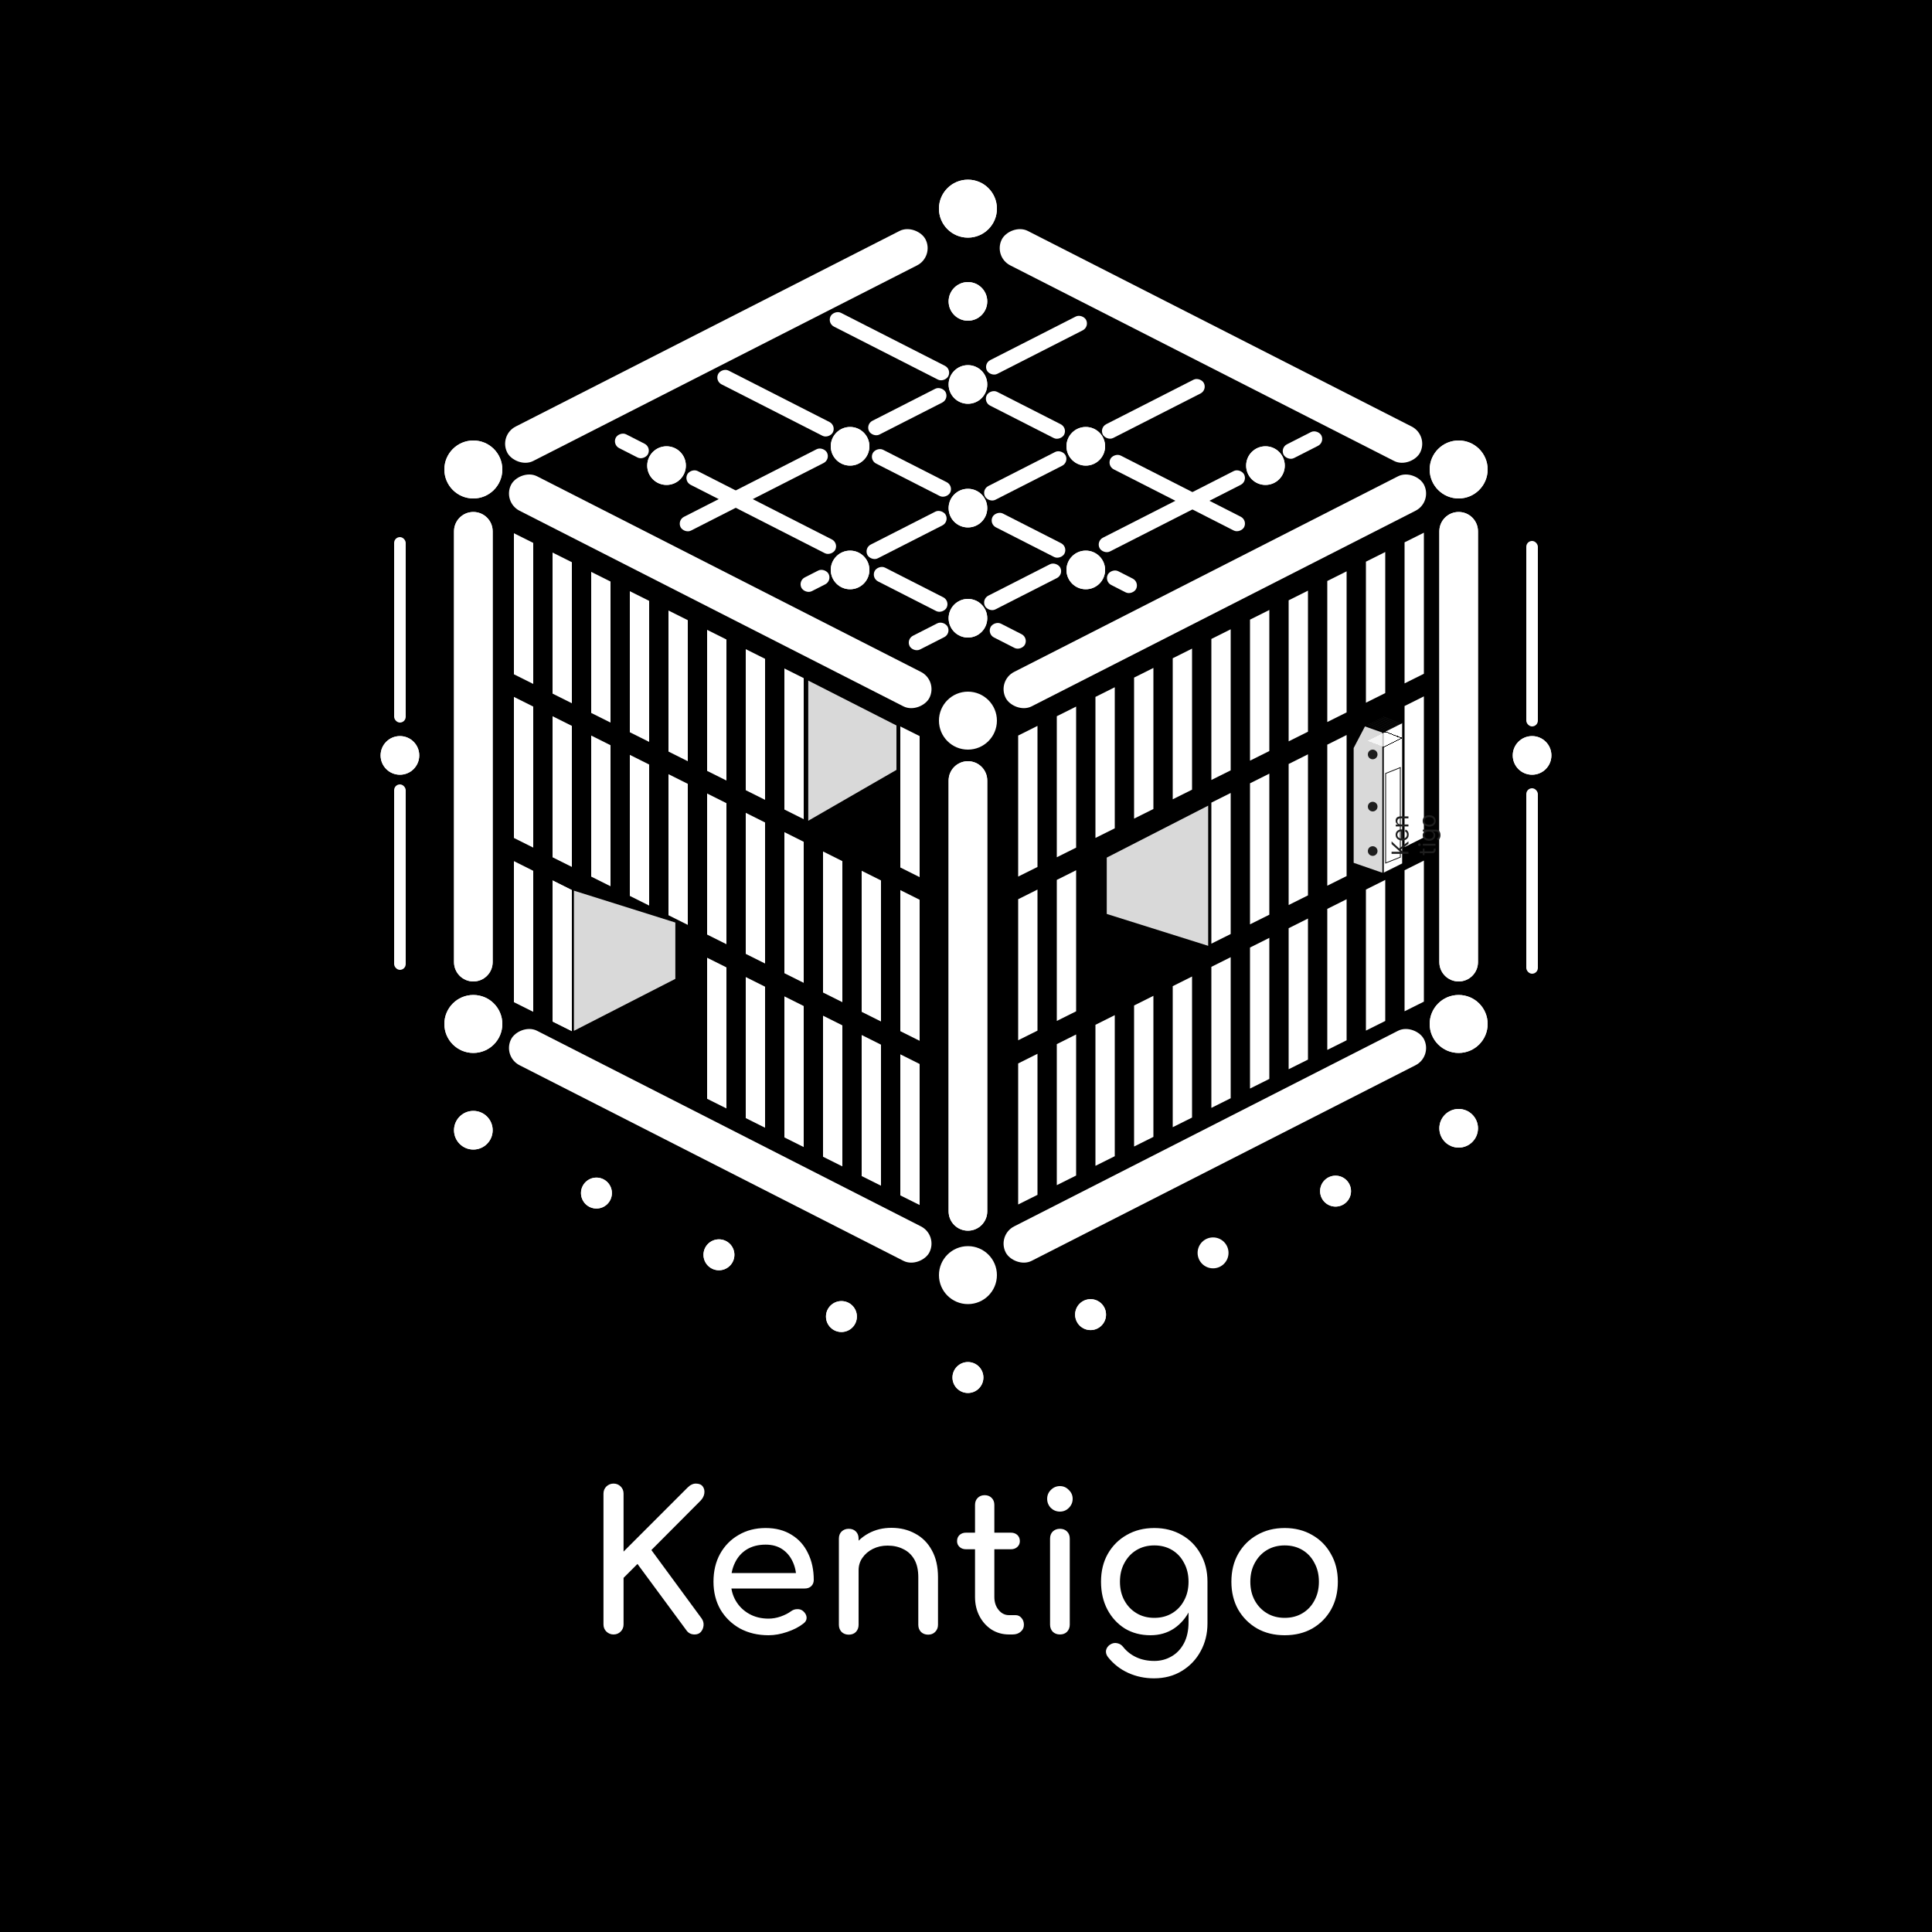 <svg width="500" height="500" viewBox="0 0 500 500" fill="none" xmlns="http://www.w3.org/2000/svg">
<rect width="500" height="500" fill="black"/>
<path d="M158.778 423C158.078 423 157.461 422.75 156.928 422.25C156.428 421.75 156.178 421.133 156.178 420.4V386.55C156.178 385.817 156.428 385.2 156.928 384.7C157.461 384.2 158.078 383.95 158.778 383.95C159.511 383.95 160.128 384.2 160.628 384.7C161.128 385.2 161.378 385.817 161.378 386.55V401.55L177.928 385C178.328 384.6 178.694 384.333 179.028 384.2C179.361 384.033 179.711 383.95 180.078 383.95C180.911 383.95 181.511 384.2 181.878 384.7C182.244 385.2 182.378 385.8 182.278 386.5C182.178 387.167 181.861 387.783 181.328 388.35L168.578 401.15L181.578 418.85C181.978 419.417 182.144 420.033 182.078 420.7C182.011 421.333 181.778 421.883 181.378 422.35C180.978 422.783 180.444 423 179.778 423C178.844 423 178.128 422.633 177.628 421.9L164.978 404.75L161.378 408.35V420.4C161.378 421.133 161.128 421.75 160.628 422.25C160.128 422.75 159.511 423 158.778 423ZM198.899 423.2C196.132 423.2 193.665 422.617 191.499 421.45C189.365 420.25 187.682 418.617 186.449 416.55C185.249 414.45 184.649 412.05 184.649 409.35C184.649 406.617 185.215 404.217 186.349 402.15C187.515 400.05 189.115 398.417 191.149 397.25C193.182 396.05 195.515 395.45 198.149 395.45C200.749 395.45 202.982 396.033 204.849 397.2C206.715 398.333 208.132 399.917 209.099 401.95C210.099 403.95 210.599 406.267 210.599 408.9C210.599 409.533 210.382 410.067 209.949 410.5C209.515 410.9 208.965 411.1 208.299 411.1H188.149V407.1H208.149L206.099 408.5C206.065 406.833 205.732 405.35 205.099 404.05C204.465 402.717 203.565 401.667 202.399 400.9C201.232 400.133 199.815 399.75 198.149 399.75C196.249 399.75 194.615 400.167 193.249 401C191.915 401.833 190.899 402.983 190.199 404.45C189.499 405.883 189.149 407.517 189.149 409.35C189.149 411.183 189.565 412.817 190.399 414.25C191.232 415.683 192.382 416.817 193.849 417.65C195.315 418.483 196.999 418.9 198.899 418.9C199.932 418.9 200.982 418.717 202.049 418.35C203.149 417.95 204.032 417.5 204.699 417C205.199 416.633 205.732 416.45 206.299 416.45C206.899 416.417 207.415 416.583 207.849 416.95C208.415 417.45 208.715 418 208.749 418.6C208.782 419.2 208.515 419.717 207.949 420.15C206.815 421.05 205.399 421.783 203.699 422.35C202.032 422.917 200.432 423.2 198.899 423.2ZM240.204 423.05C239.47 423.05 238.854 422.817 238.354 422.35C237.887 421.85 237.654 421.233 237.654 420.5V408.2C237.654 406.3 237.304 404.75 236.604 403.55C235.904 402.35 234.954 401.467 233.754 400.9C232.587 400.3 231.237 400 229.704 400C228.304 400 227.037 400.283 225.904 400.85C224.77 401.417 223.87 402.183 223.204 403.15C222.537 404.083 222.204 405.167 222.204 406.4H219.054C219.054 404.3 219.554 402.433 220.554 400.8C221.587 399.133 222.987 397.817 224.754 396.85C226.52 395.883 228.504 395.4 230.704 395.4C233.004 395.4 235.054 395.9 236.854 396.9C238.687 397.867 240.12 399.3 241.154 401.2C242.22 403.1 242.754 405.433 242.754 408.2V420.5C242.754 421.233 242.504 421.85 242.004 422.35C241.537 422.817 240.937 423.05 240.204 423.05ZM219.654 423.05C218.92 423.05 218.304 422.817 217.804 422.35C217.337 421.85 217.104 421.233 217.104 420.5V398.2C217.104 397.433 217.337 396.817 217.804 396.35C218.304 395.883 218.92 395.65 219.654 395.65C220.42 395.65 221.037 395.883 221.504 396.35C221.97 396.817 222.204 397.433 222.204 398.2V420.5C222.204 421.233 221.97 421.85 221.504 422.35C221.037 422.817 220.42 423.05 219.654 423.05ZM261.136 423C259.469 423 257.969 422.583 256.636 421.75C255.302 420.883 254.252 419.717 253.486 418.25C252.719 416.783 252.336 415.133 252.336 413.3V389.45C252.336 388.717 252.569 388.117 253.036 387.65C253.502 387.183 254.102 386.95 254.836 386.95C255.569 386.95 256.169 387.183 256.636 387.65C257.102 388.117 257.336 388.717 257.336 389.45V413.3C257.336 414.633 257.702 415.75 258.436 416.65C259.169 417.55 260.069 418 261.136 418H262.836C263.436 418 263.936 418.233 264.336 418.7C264.769 419.167 264.986 419.767 264.986 420.5C264.986 421.233 264.702 421.833 264.136 422.3C263.602 422.767 262.902 423 262.036 423H261.136ZM250.036 400.95C249.336 400.95 248.769 400.75 248.336 400.35C247.902 399.95 247.686 399.45 247.686 398.85C247.686 398.183 247.902 397.65 248.336 397.25C248.769 396.85 249.336 396.65 250.036 396.65H261.586C262.286 396.65 262.852 396.85 263.286 397.25C263.719 397.65 263.936 398.183 263.936 398.85C263.936 399.45 263.719 399.95 263.286 400.35C262.852 400.75 262.286 400.95 261.586 400.95H250.036ZM274.304 423C273.571 423 272.954 422.767 272.454 422.3C271.987 421.8 271.754 421.183 271.754 420.45V398.2C271.754 397.433 271.987 396.817 272.454 396.35C272.954 395.883 273.571 395.65 274.304 395.65C275.071 395.65 275.687 395.883 276.154 396.35C276.621 396.817 276.854 397.433 276.854 398.2V420.45C276.854 421.183 276.621 421.8 276.154 422.3C275.687 422.767 275.071 423 274.304 423ZM274.304 391.2C273.404 391.2 272.621 390.883 271.954 390.25C271.321 389.583 271.004 388.8 271.004 387.9C271.004 387 271.321 386.233 271.954 385.6C272.621 384.933 273.404 384.6 274.304 384.6C275.204 384.6 275.971 384.933 276.604 385.6C277.271 386.233 277.604 387 277.604 387.9C277.604 388.8 277.271 389.583 276.604 390.25C275.971 390.883 275.204 391.2 274.304 391.2ZM297.742 423.2C295.242 423.2 293.025 422.617 291.092 421.45C289.192 420.25 287.692 418.617 286.592 416.55C285.492 414.45 284.942 412.05 284.942 409.35C284.942 406.617 285.525 404.217 286.692 402.15C287.892 400.05 289.525 398.417 291.592 397.25C293.658 396.05 296.042 395.45 298.742 395.45C301.408 395.45 303.775 396.05 305.842 397.25C307.908 398.417 309.525 400.05 310.692 402.15C311.892 404.217 312.492 406.617 312.492 409.35H309.542C309.542 412.05 309.025 414.45 307.992 416.55C306.992 418.617 305.608 420.25 303.842 421.45C302.075 422.617 300.042 423.2 297.742 423.2ZM298.642 434.35C296.275 434.35 294.058 433.883 291.992 432.95C289.925 432.017 288.175 430.65 286.742 428.85C286.308 428.283 286.142 427.7 286.242 427.1C286.375 426.5 286.708 426.017 287.242 425.65C287.842 425.25 288.458 425.117 289.092 425.25C289.758 425.383 290.292 425.717 290.692 426.25C291.592 427.383 292.725 428.267 294.092 428.9C295.458 429.533 297.008 429.85 298.742 429.85C300.342 429.85 301.808 429.467 303.142 428.7C304.508 427.933 305.592 426.8 306.392 425.3C307.192 423.8 307.592 421.967 307.592 419.8V412.7L309.242 408.3L312.492 409.35V420.15C312.492 422.783 311.908 425.167 310.742 427.3C309.575 429.467 307.942 431.183 305.842 432.45C303.775 433.717 301.375 434.35 298.642 434.35ZM298.742 418.7C300.475 418.7 302.008 418.3 303.342 417.5C304.675 416.7 305.708 415.6 306.442 414.2C307.208 412.8 307.592 411.183 307.592 409.35C307.592 407.517 307.208 405.9 306.442 404.5C305.708 403.067 304.675 401.95 303.342 401.15C302.008 400.35 300.475 399.95 298.742 399.95C297.008 399.95 295.475 400.35 294.142 401.15C292.808 401.95 291.758 403.067 290.992 404.5C290.225 405.9 289.842 407.517 289.842 409.35C289.842 411.183 290.225 412.8 290.992 414.2C291.758 415.6 292.808 416.7 294.142 417.5C295.475 418.3 297.008 418.7 298.742 418.7ZM332.482 423.2C329.782 423.2 327.399 422.617 325.332 421.45C323.265 420.25 321.632 418.617 320.432 416.55C319.265 414.45 318.682 412.05 318.682 409.35C318.682 406.617 319.265 404.217 320.432 402.15C321.632 400.05 323.265 398.417 325.332 397.25C327.399 396.05 329.782 395.45 332.482 395.45C335.149 395.45 337.515 396.05 339.582 397.25C341.649 398.417 343.265 400.05 344.432 402.15C345.632 404.217 346.232 406.617 346.232 409.35C346.232 412.05 345.649 414.45 344.482 416.55C343.315 418.617 341.699 420.25 339.632 421.45C337.565 422.617 335.182 423.2 332.482 423.2ZM332.482 418.7C334.215 418.7 335.749 418.3 337.082 417.5C338.415 416.7 339.449 415.6 340.182 414.2C340.949 412.8 341.332 411.183 341.332 409.35C341.332 407.517 340.949 405.9 340.182 404.5C339.449 403.067 338.415 401.95 337.082 401.15C335.749 400.35 334.215 399.95 332.482 399.95C330.749 399.95 329.215 400.35 327.882 401.15C326.549 401.95 325.499 403.067 324.732 404.5C323.965 405.9 323.582 407.517 323.582 409.35C323.582 411.183 323.965 412.8 324.732 414.2C325.499 415.6 326.549 416.7 327.882 417.5C329.215 418.3 330.749 418.7 332.482 418.7Z" fill="white"/>
<path d="M368.5 216.725L363.5 219.218V182.718L368.5 180.218V216.725Z" fill="white"/>
<rect width="9.354" height="4" rx="2" transform="matrix(-0.891 -0.454 -0.454 0.891 168.604 115.747)" fill="white"/>
<rect width="33.309" height="4" rx="2" transform="matrix(-0.891 -0.454 -0.454 0.891 216.449 110.122)" fill="white"/>
<rect width="38.849" height="4" rx="2" transform="matrix(-0.891 -0.454 -0.454 0.891 322.885 134.637)" fill="white"/>
<rect width="34.189" height="4" rx="2" transform="matrix(-0.891 -0.454 -0.454 0.891 246.326 95.578)" fill="white"/>
<rect width="22.484" height="4" rx="2" transform="matrix(-0.891 -0.454 -0.454 0.891 246.804 125.708)" fill="white"/>
<rect width="22.484" height="4" rx="2" transform="matrix(-0.891 -0.454 -0.454 0.891 276.304 110.708)" fill="white"/>
<rect width="20.9" height="4" rx="2" transform="matrix(-0.891 -0.454 -0.454 0.891 245.892 155.488)" fill="white"/>
<rect width="20.9" height="4" rx="2" transform="matrix(-0.891 -0.454 -0.454 0.891 276.392 141.488)" fill="white"/>
<rect width="9.982" height="4" rx="2" transform="matrix(-0.891 -0.454 -0.454 0.891 266.164 165.032)" fill="white"/>
<rect width="8.212" height="4" rx="2" transform="matrix(-0.891 -0.454 -0.454 0.891 294.925 150.646)" fill="white"/>
<rect width="42.98" height="4" rx="2" transform="matrix(-0.891 -0.454 -0.454 0.891 217.065 140.512)" fill="white"/>
<rect x="175.23" y="134.66" width="42.524" height="4" rx="2" transform="rotate(-27 175.23 134.66)" fill="white"/>
<rect x="224" y="109.805" width="22.242" height="4" rx="2" transform="rotate(-27 224 109.805)" fill="white"/>
<rect x="254.5" y="94.098" width="28.816" height="4" rx="2" transform="rotate(-27 254.5 94.098)" fill="white"/>
<rect x="284.5" y="110.69" width="29.354" height="4" rx="2" transform="rotate(-27 284.5 110.69)" fill="white"/>
<rect x="254" y="126.69" width="23.41" height="4" rx="2" transform="rotate(-27 254 126.69)" fill="white"/>
<rect x="223.572" y="141.837" width="22.768" height="4" rx="2" transform="rotate(-27 223.572 141.837)" fill="white"/>
<rect x="206.5" y="150.336" width="7.896" height="4" rx="2" transform="rotate(-27 206.5 150.336)" fill="white"/>
<rect x="331.283" y="115.894" width="10.975" height="4" rx="2" transform="rotate(-27 331.283 115.894)" fill="white"/>
<rect x="283.658" y="140.061" width="41.985" height="4" rx="2" transform="rotate(-27 283.658 140.061)" fill="white"/>
<rect x="254" y="155.061" width="21.879" height="4" rx="2" transform="rotate(-27 254 155.061)" fill="white"/>
<rect x="234.5" y="165.433" width="11.048" height="4" rx="2" transform="rotate(-27 234.5 165.433)" fill="white"/>
<circle cx="250.5" cy="54" r="7.5" fill="white"/>
<circle cx="122.5" cy="121.5" r="7.5" fill="white"/>
<circle cx="172.5" cy="120.5" r="5" fill="white"/>
<circle cx="327.5" cy="120.5" r="5" fill="white"/>
<circle cx="220" cy="115.5" r="5" fill="white"/>
<circle cx="220" cy="147.5" r="5" fill="white"/>
<circle cx="122.5" cy="292.5" r="5" fill="white"/>
<circle cx="281" cy="115.5" r="5" fill="white"/>
<circle cx="281" cy="147.5" r="5" fill="white"/>
<circle cx="250.5" cy="131.5" r="5" fill="white"/>
<circle cx="250.5" cy="99.5" r="5" fill="white"/>
<circle cx="250.5" cy="78" r="5" fill="white"/>
<circle cx="250.5" cy="160" r="5" fill="white"/>
<circle cx="396.5" cy="195.5" r="5" fill="white"/>
<circle cx="103.5" cy="195.5" r="5" fill="white"/>
<circle cx="250.5" cy="186.5" r="7.5" fill="white"/>
<circle cx="377.5" cy="121.5" r="7.5" fill="white"/>
<circle cx="122.5" cy="265" r="7.5" fill="white"/>
<circle cx="250.5" cy="330" r="7.5" fill="white"/>
<circle cx="377.5" cy="265" r="7.5" fill="white"/>
<path d="M245.5 313.5C245.5 316.261 247.739 318.5 250.5 318.5C253.261 318.5 255.5 316.261 255.5 313.5V202C255.5 199.239 253.261 197 250.5 197C247.739 197 245.5 199.239 245.5 202V313.5Z" fill="white"/>
<path d="M372.5 249C372.5 251.761 374.739 254 377.5 254C380.261 254 382.5 251.761 382.5 249V137.5C382.5 134.739 380.261 132.5 377.5 132.5C374.739 132.5 372.5 134.739 372.5 137.5V249Z" fill="white"/>
<path d="M117.5 249C117.5 251.761 119.739 254 122.5 254C125.261 254 127.5 251.761 127.5 249V137.5C127.5 134.739 125.261 132.5 122.5 132.5C119.739 132.5 117.5 134.739 117.5 137.5V249Z" fill="white"/>
<circle cx="282.238" cy="340.222" r="4" fill="white"/>
<circle cx="313.939" cy="324.243" r="4" fill="white"/>
<circle cx="345.64" cy="308.265" r="4" fill="white"/>
<circle cx="377.5" cy="292" r="5" fill="white"/>
<circle cx="4" cy="4" r="4" transform="matrix(-1 0 0 1 221.762 336.722)" fill="white"/>
<circle cx="4" cy="4" r="4" transform="matrix(-1 0 0 1 190.061 320.743)" fill="white"/>
<circle cx="4" cy="4" r="4" transform="matrix(-1 0 0 1 158.36 304.765)" fill="white"/>
<circle cx="250.5" cy="356.5" r="4" fill="white"/>
<path d="M143 179.507L148 182V145.5L143 143V179.507Z" fill="white"/>
<path d="M153 184.507L158 187V150.5L153 148V184.507Z" fill="white"/>
<path d="M163 189.507L168 192V155.5L163 153V189.507Z" fill="white"/>
<path d="M173 194.507L178 197V160.5L173 158V194.507Z" fill="white"/>
<path d="M183 199.507L188 202V165.5L183 163V199.507Z" fill="white"/>
<path d="M193 204.507L198 207V170.5L193 168V204.507Z" fill="white"/>
<path d="M203 209.507L208 212V175.5L203 173V209.507Z" fill="white"/>
<path d="M233 224.507L238 227V190.5L233 188V224.507Z" fill="white"/>
<circle cx="250.5" cy="54" r="7.5" fill="white"/>
<circle cx="122.5" cy="121.5" r="7.5" fill="white"/>
<circle cx="172.5" cy="120.5" r="5" fill="white"/>
<circle cx="327.5" cy="120.5" r="5" fill="white"/>
<circle cx="220" cy="115.5" r="5" fill="white"/>
<circle cx="220" cy="147.5" r="5" fill="white"/>
<circle cx="122.5" cy="292.5" r="5" fill="white"/>
<circle cx="281" cy="115.5" r="5" fill="white"/>
<circle cx="281" cy="147.5" r="5" fill="white"/>
<circle cx="250.5" cy="131.5" r="5" fill="white"/>
<circle cx="250.5" cy="99.5" r="5" fill="white"/>
<circle cx="250.5" cy="78" r="5" fill="white"/>
<circle cx="250.5" cy="160" r="5" fill="white"/>
<circle cx="396.5" cy="195.5" r="5" fill="white"/>
<circle cx="103.5" cy="195.5" r="5" fill="white"/>
<circle cx="377.5" cy="121.5" r="7.5" fill="white"/>
<circle cx="122.5" cy="265" r="7.5" fill="white"/>
<circle cx="377.5" cy="265" r="7.5" fill="white"/>
<path d="M245.5 313.5C245.5 316.261 247.739 318.5 250.5 318.5C253.261 318.5 255.5 316.261 255.5 313.5V202C255.5 199.239 253.261 197 250.5 197C247.739 197 245.5 199.239 245.5 202V313.5Z" fill="white"/>
<path d="M372.5 249C372.5 251.761 374.739 254 377.5 254C380.261 254 382.5 251.761 382.5 249V137.5C382.5 134.739 380.261 132.5 377.5 132.5C374.739 132.5 372.5 134.739 372.5 137.5V249Z" fill="white"/>
<path d="M117.5 249C117.5 251.761 119.739 254 122.5 254C125.261 254 127.5 251.761 127.5 249V137.5C127.5 134.739 125.261 132.5 122.5 132.5C119.739 132.5 117.5 134.739 117.5 137.5V249Z" fill="white"/>
<circle cx="282.238" cy="340.222" r="4" fill="white"/>
<circle cx="345.64" cy="308.265" r="4" fill="white"/>
<circle cx="377.5" cy="292" r="5" fill="white"/>
<circle cx="4" cy="4" r="4" transform="matrix(-1 0 0 1 221.762 336.722)" fill="white"/>
<circle cx="4" cy="4" r="4" transform="matrix(-1 0 0 1 190.061 320.743)" fill="white"/>
<circle cx="4" cy="4" r="4" transform="matrix(-1 0 0 1 158.36 304.765)" fill="white"/>
<circle cx="250.5" cy="356.5" r="4" fill="white"/>
<path d="M133 174.507L138 177V140.5L133 138V174.507Z" fill="white"/>
<path d="M143 221.866L148 224.359V187.859L143 185.359V221.866Z" fill="white"/>
<path d="M153 226.866L158 229.359V192.859L153 190.359V226.866Z" fill="white"/>
<path d="M163 231.866L168 234.359V197.859L163 195.359V231.866Z" fill="white"/>
<path d="M173 236.866L178 239.359V202.859L173 200.359V236.866Z" fill="white"/>
<path d="M183 241.866L188 244.359V207.859L183 205.359V241.866Z" fill="white"/>
<path d="M193 246.866L198 249.359V212.859L193 210.359V246.866Z" fill="white"/>
<path d="M203 251.866L208 254.359V217.859L203 215.359V251.866Z" fill="white"/>
<path d="M213 256.866L218 259.359V222.859L213 220.359V256.866Z" fill="white"/>
<path d="M223 261.866L228 264.359V227.859L223 225.359V261.866Z" fill="white"/>
<path d="M233 266.866L238 269.359V232.859L233 230.359V266.866Z" fill="white"/>
<path d="M133 216.866L138 219.359V182.859L133 180.359V216.866Z" fill="white"/>
<path d="M143 264.366L148 266.859V230.359L143 227.859V264.366Z" fill="white"/>
<path d="M143 264.366L148 266.859V230.359L143 227.859V264.366Z" fill="white"/>
<path d="M183 284.366L188 286.859V250.359L183 247.859V284.366Z" fill="white"/>
<path d="M193 289.366L198 291.859V255.359L193 252.859V289.366Z" fill="white"/>
<path d="M203 294.366L208 296.859V260.359L203 257.859V294.366Z" fill="white"/>
<path d="M213 299.366L218 301.859V265.359L213 262.859V299.366Z" fill="white"/>
<path d="M223 304.366L228 306.859V270.359L223 267.859V304.366Z" fill="white"/>
<path d="M233 309.366L238 311.859V275.359L233 272.859V309.366Z" fill="white"/>
<path d="M133 259.366L138 261.859V225.359L133 222.859V259.366Z" fill="white"/>
<path d="M358.5 179.366L353.5 181.859V145.359L358.5 142.859V179.366Z" fill="white"/>
<path d="M348.5 184.366L343.5 186.859V150.359L348.5 147.859V184.366Z" fill="white"/>
<path d="M338.5 189.366L333.5 191.859V155.359L338.5 152.859V189.366Z" fill="white"/>
<path d="M328.5 194.366L323.5 196.859V160.359L328.5 157.859V194.366Z" fill="white"/>
<path d="M318.5 199.366L313.5 201.859V165.359L318.5 162.859V199.366Z" fill="white"/>
<path d="M308.5 204.366L303.5 206.859V170.359L308.5 167.859V204.366Z" fill="white"/>
<path d="M298.5 209.366L293.5 211.859V175.359L298.5 172.859V209.366Z" fill="white"/>
<path d="M288.5 214.366L283.5 216.859V180.359L288.5 177.859V214.366Z" fill="white"/>
<path d="M278.5 219.366L273.5 221.859V185.359L278.5 182.859V219.366Z" fill="white"/>
<path d="M268.5 224.366L263.5 226.859V190.359L268.5 187.859V224.366Z" fill="white"/>
<path d="M368.5 174.366L363.5 176.859V140.359L368.5 137.859V174.366Z" fill="white"/>
<path d="M348.5 226.725L343.5 229.218V192.718L348.5 190.218V226.725Z" fill="white"/>
<path d="M338.5 231.725L333.5 234.218V197.718L338.5 195.218V231.725Z" fill="white"/>
<path d="M328.5 236.725L323.5 239.218V202.718L328.5 200.218V236.725Z" fill="white"/>
<path d="M318.5 241.725L313.5 244.218V207.718L318.5 205.218V241.725Z" fill="white"/>
<path d="M278.5 261.725L273.5 264.218V227.718L278.5 225.218V261.725Z" fill="white"/>
<path d="M268.5 266.725L263.5 269.218V232.718L268.5 230.218V266.725Z" fill="white"/>
<path d="M358.5 264.225L353.5 266.718V230.218L358.5 227.718V264.225Z" fill="white"/>
<path d="M348.5 269.225L343.5 271.718V235.218L348.5 232.718V269.225Z" fill="white"/>
<path d="M338.5 274.225L333.5 276.718V240.218L338.5 237.718V274.225Z" fill="white"/>
<path d="M328.5 279.225L323.5 281.718V245.218L328.5 242.718V279.225Z" fill="white"/>
<path d="M318.5 284.225L313.5 286.718V250.218L318.5 247.718V284.225Z" fill="white"/>
<path d="M308.5 289.225L303.5 291.718V255.218L308.5 252.718V289.225Z" fill="white"/>
<path d="M298.5 294.225L293.5 296.718V260.218L298.5 257.718V294.225Z" fill="white"/>
<path d="M288.5 299.225L283.5 301.718V265.218L288.5 262.718V299.225Z" fill="white"/>
<path d="M278.5 304.225L273.5 306.718V270.218L278.5 267.718V304.225Z" fill="white"/>
<path d="M268.5 309.225L263.5 311.718V275.218L268.5 272.718V309.225Z" fill="white"/>
<path d="M368.5 259.225L363.5 261.718V225.218L368.5 222.718V259.225Z" fill="white"/>
<rect x="258" y="176.16" width="121.5" height="10" rx="5" transform="rotate(-27 258 176.16)" fill="white"/>
<rect width="121.5" height="10" rx="5" transform="matrix(-0.891 -0.454 -0.454 0.891 242.797 176.16)" fill="white"/>
<rect width="121.5" height="10" rx="5" transform="matrix(0.891 0.454 0.454 -0.891 257 66.41)" fill="white"/>
<rect x="241.797" y="66.41" width="121.5" height="10" rx="5" transform="rotate(153 241.797 66.41)" fill="white"/>
<rect x="258" y="319.66" width="121.5" height="10" rx="5" transform="rotate(-27 258 319.66)" fill="white"/>
<rect width="121.5" height="10" rx="5" transform="matrix(-0.891 -0.454 -0.454 0.891 242.797 319.66)" fill="white"/>
<rect x="102" y="139" width="3" height="48" rx="1.5" fill="white"/>
<rect x="102" y="203" width="3" height="48" rx="1.5" fill="white"/>
<rect x="395" y="140" width="3" height="48" rx="1.5" fill="white"/>
<rect x="395" y="204" width="3" height="48" rx="1.5" fill="white"/>
<path d="M362.95 187.081V223.477L358.05 225.919V189.531L362.95 187.081Z" fill="white" stroke="black" stroke-width="0.1"/>
<path d="M362.4 198.648V221.834L358.6 223.352V200.17L362.4 198.648Z" fill="white" stroke="black" stroke-width="0.2"/>
<g filter="url(#filter0_d_8_8629)">
<path d="M363 187L358 189.5L353.5 187.732L358.5 185.25L363 187Z" fill="white" fill-opacity="0.75" shape-rendering="crispEdges"/>
<path d="M358.505 185.359L362.754 187.011L357.995 189.391L353.746 187.722L358.505 185.359Z" stroke="black" stroke-width="0.2" shape-rendering="crispEdges"/>
</g>
<path d="M174.777 253.331L148.529 266.777L148.529 230.5L174.777 238.75L174.777 253.331Z" fill="white" fill-opacity="0.85"/>
<path d="M232 199.25L209.175 212.41L209.175 176.133L232 187.75L232 199.25Z" fill="white" fill-opacity="0.85"/>
<path d="M286.427 221.946L312.675 208.5L312.675 244.777L286.427 236.527L286.427 221.946Z" fill="white" fill-opacity="0.85"/>
<path d="M350.325 193.587L353.25 188L357.75 189.587L357.75 225.865L350.325 223.296L350.325 193.587Z" fill="white" fill-opacity="0.85"/>
<circle cx="355.25" cy="195.25" r="1.25" fill="#1E1E1E"/>
<circle cx="355.25" cy="220.25" r="1.25" fill="#1E1E1E"/>
<circle cx="355.25" cy="208.75" r="1.25" fill="#1E1E1E"/>
<path d="M358.851 189.022L354.5 187.25M358.351 189.272L354 187.5M359.352 188.772L355 187M359.852 188.522L355.5 186.75M360.352 188.272L356 186.5M360.852 188.022L356.5 186.25M361.351 187.772L357 186M361.851 187.521L357.5 185.75M362.352 187.272L358 185.5" stroke="#181818" stroke-width="0.1"/>
<path d="M364.5 220.972H360.136V220.443H362.301V220.392L360.136 218.432V217.741L362.105 219.574L364.5 217.741V218.381L362.472 219.898L363.085 220.443H364.5V220.972ZM364.568 215.994C364.568 216.309 364.499 216.581 364.359 216.81C364.219 217.037 364.023 217.213 363.771 217.336C363.518 217.458 363.224 217.519 362.889 217.519C362.554 217.519 362.259 217.458 362.003 217.336C361.746 217.213 361.545 217.041 361.402 216.82C361.257 216.599 361.185 216.34 361.185 216.045C361.185 215.874 361.213 215.706 361.27 215.54C361.327 215.374 361.419 215.222 361.547 215.086C361.673 214.95 361.841 214.841 362.05 214.76C362.259 214.679 362.516 214.639 362.821 214.639H363.034V217.161H362.599V215.15C362.415 215.15 362.25 215.187 362.105 215.261C361.96 215.333 361.846 215.437 361.762 215.572C361.678 215.705 361.636 215.863 361.636 216.045C361.636 216.245 361.686 216.419 361.786 216.565C361.884 216.71 362.011 216.821 362.169 216.899C362.327 216.977 362.496 217.017 362.676 217.017H362.966C363.213 217.017 363.423 216.974 363.594 216.889C363.765 216.802 363.895 216.682 363.984 216.529C364.072 216.375 364.116 216.197 364.116 215.994C364.116 215.862 364.098 215.742 364.061 215.636C364.023 215.528 363.966 215.435 363.891 215.357C363.814 215.279 363.719 215.218 363.605 215.176L363.741 214.69C363.906 214.741 364.051 214.827 364.176 214.948C364.3 215.068 364.396 215.218 364.466 215.395C364.534 215.573 364.568 215.772 364.568 215.994ZM362.531 213.371H364.5V213.874H361.227V213.388H361.739V213.345C361.572 213.269 361.439 213.152 361.338 212.996C361.236 212.84 361.185 212.638 361.185 212.391C361.185 212.169 361.23 211.975 361.321 211.809C361.411 211.643 361.547 211.514 361.73 211.421C361.912 211.329 362.142 211.283 362.42 211.283H364.5V211.786H362.455C362.197 211.786 361.997 211.852 361.854 211.986C361.709 212.119 361.636 212.303 361.636 212.536C361.636 212.696 361.671 212.84 361.741 212.966C361.81 213.091 361.912 213.19 362.045 213.262C362.179 213.335 362.341 213.371 362.531 213.371ZM368.227 219.616H368.653V221.312H368.227V219.616ZM367.443 220.818V220.315H370.562C370.705 220.315 370.811 220.295 370.882 220.254C370.952 220.211 370.999 220.157 371.023 220.092C371.045 220.025 371.057 219.955 371.057 219.881C371.057 219.825 371.054 219.78 371.048 219.744C371.041 219.709 371.036 219.68 371.031 219.659L371.483 219.557C371.496 219.591 371.509 219.638 371.521 219.7C371.536 219.761 371.543 219.838 371.543 219.932C371.543 220.074 371.512 220.213 371.451 220.349C371.39 220.484 371.297 220.597 371.172 220.686C371.047 220.774 370.889 220.818 370.699 220.818H367.443ZM371.5 218.86H368.227V218.357H371.5V218.86ZM367.682 218.604C367.682 218.702 367.648 218.787 367.582 218.858C367.515 218.928 367.435 218.962 367.341 218.962C367.247 218.962 367.167 218.928 367.1 218.858C367.033 218.787 367 218.702 367 218.604C367 218.506 367.033 218.423 367.1 218.353C367.167 218.282 367.247 218.246 367.341 218.246C367.435 218.246 367.515 218.282 367.582 218.353C367.648 218.423 367.682 218.506 367.682 218.604ZM372.795 216.115C372.795 216.358 372.764 216.567 372.702 216.742C372.641 216.916 372.56 217.062 372.459 217.178C372.359 217.294 372.253 217.385 372.139 217.453L371.858 217.053C371.918 217.007 371.986 216.95 372.062 216.88C372.141 216.811 372.208 216.715 372.265 216.595C372.323 216.472 372.352 216.313 372.352 216.115C372.352 215.851 372.288 215.633 372.161 215.461C372.033 215.289 371.832 215.203 371.56 215.203H370.895V215.246C370.955 215.283 371.028 215.335 371.116 215.404C371.203 215.47 371.281 215.567 371.349 215.693C371.415 215.818 371.449 215.987 371.449 216.2C371.449 216.465 371.386 216.702 371.261 216.912C371.136 217.121 370.955 217.286 370.716 217.409C370.477 217.529 370.187 217.59 369.847 217.59C369.511 217.59 369.219 217.531 368.971 217.413C368.721 217.295 368.528 217.131 368.391 216.921C368.254 216.71 368.185 216.468 368.185 216.192C368.185 215.979 368.22 215.81 368.291 215.685C368.361 215.558 368.44 215.462 368.53 215.395C368.618 215.327 368.69 215.274 368.747 215.237V215.186H368.227V214.7H371.594C371.875 214.7 372.104 214.764 372.28 214.892C372.457 215.019 372.587 215.189 372.67 215.404C372.754 215.617 372.795 215.854 372.795 216.115ZM370.997 216.132C370.997 215.931 370.951 215.76 370.859 215.621C370.766 215.482 370.634 215.376 370.46 215.303C370.287 215.231 370.08 215.195 369.838 215.195C369.602 215.195 369.394 215.23 369.214 215.301C369.033 215.372 368.892 215.477 368.79 215.617C368.687 215.756 368.636 215.928 368.636 216.132C368.636 216.345 368.69 216.523 368.798 216.665C368.906 216.806 369.051 216.911 369.233 216.982C369.415 217.052 369.616 217.087 369.838 217.087C370.065 217.087 370.266 217.051 370.441 216.98C370.614 216.908 370.751 216.801 370.85 216.661C370.948 216.519 370.997 216.343 370.997 216.132ZM371.568 212.45C371.568 212.746 371.498 213.005 371.357 213.228C371.217 213.45 371.02 213.623 370.767 213.748C370.514 213.872 370.219 213.933 369.881 213.933C369.54 213.933 369.242 213.872 368.988 213.748C368.734 213.623 368.536 213.45 368.396 213.228C368.255 213.005 368.185 212.746 368.185 212.45C368.185 212.155 368.255 211.896 368.396 211.675C368.536 211.452 368.734 211.279 368.988 211.155C369.242 211.03 369.54 210.968 369.881 210.968C370.219 210.968 370.514 211.03 370.767 211.155C371.02 211.279 371.217 211.452 371.357 211.675C371.498 211.896 371.568 212.155 371.568 212.45ZM371.116 212.45C371.116 212.226 371.059 212.041 370.944 211.896C370.829 211.752 370.678 211.644 370.49 211.575C370.303 211.505 370.099 211.47 369.881 211.47C369.662 211.47 369.458 211.505 369.269 211.575C369.08 211.644 368.928 211.752 368.811 211.896C368.695 212.041 368.636 212.226 368.636 212.45C368.636 212.675 368.695 212.86 368.811 213.004C368.928 213.149 369.08 213.257 369.269 213.326C369.458 213.396 369.662 213.431 369.881 213.431C370.099 213.431 370.303 213.396 370.49 213.326C370.678 213.257 370.829 213.149 370.944 213.004C371.059 212.86 371.116 212.675 371.116 212.45Z" fill="#1E1E1E"/>
<defs>
<filter id="filter0_d_8_8629" x="349.5" y="185.25" width="17.5" height="12.25" filterUnits="userSpaceOnUse" color-interpolation-filters="sRGB">
<feFlood flood-opacity="0" result="BackgroundImageFix"/>
<feColorMatrix in="SourceAlpha" type="matrix" values="0 0 0 0 0 0 0 0 0 0 0 0 0 0 0 0 0 0 127 0" result="hardAlpha"/>
<feOffset dy="4"/>
<feGaussianBlur stdDeviation="2"/>
<feComposite in2="hardAlpha" operator="out"/>
<feColorMatrix type="matrix" values="0 0 0 0 0 0 0 0 0 0 0 0 0 0 0 0 0 0 0.25 0"/>
<feBlend mode="normal" in2="BackgroundImageFix" result="effect1_dropShadow_8_8629"/>
<feBlend mode="normal" in="SourceGraphic" in2="effect1_dropShadow_8_8629" result="shape"/>
</filter>
</defs>
</svg>
